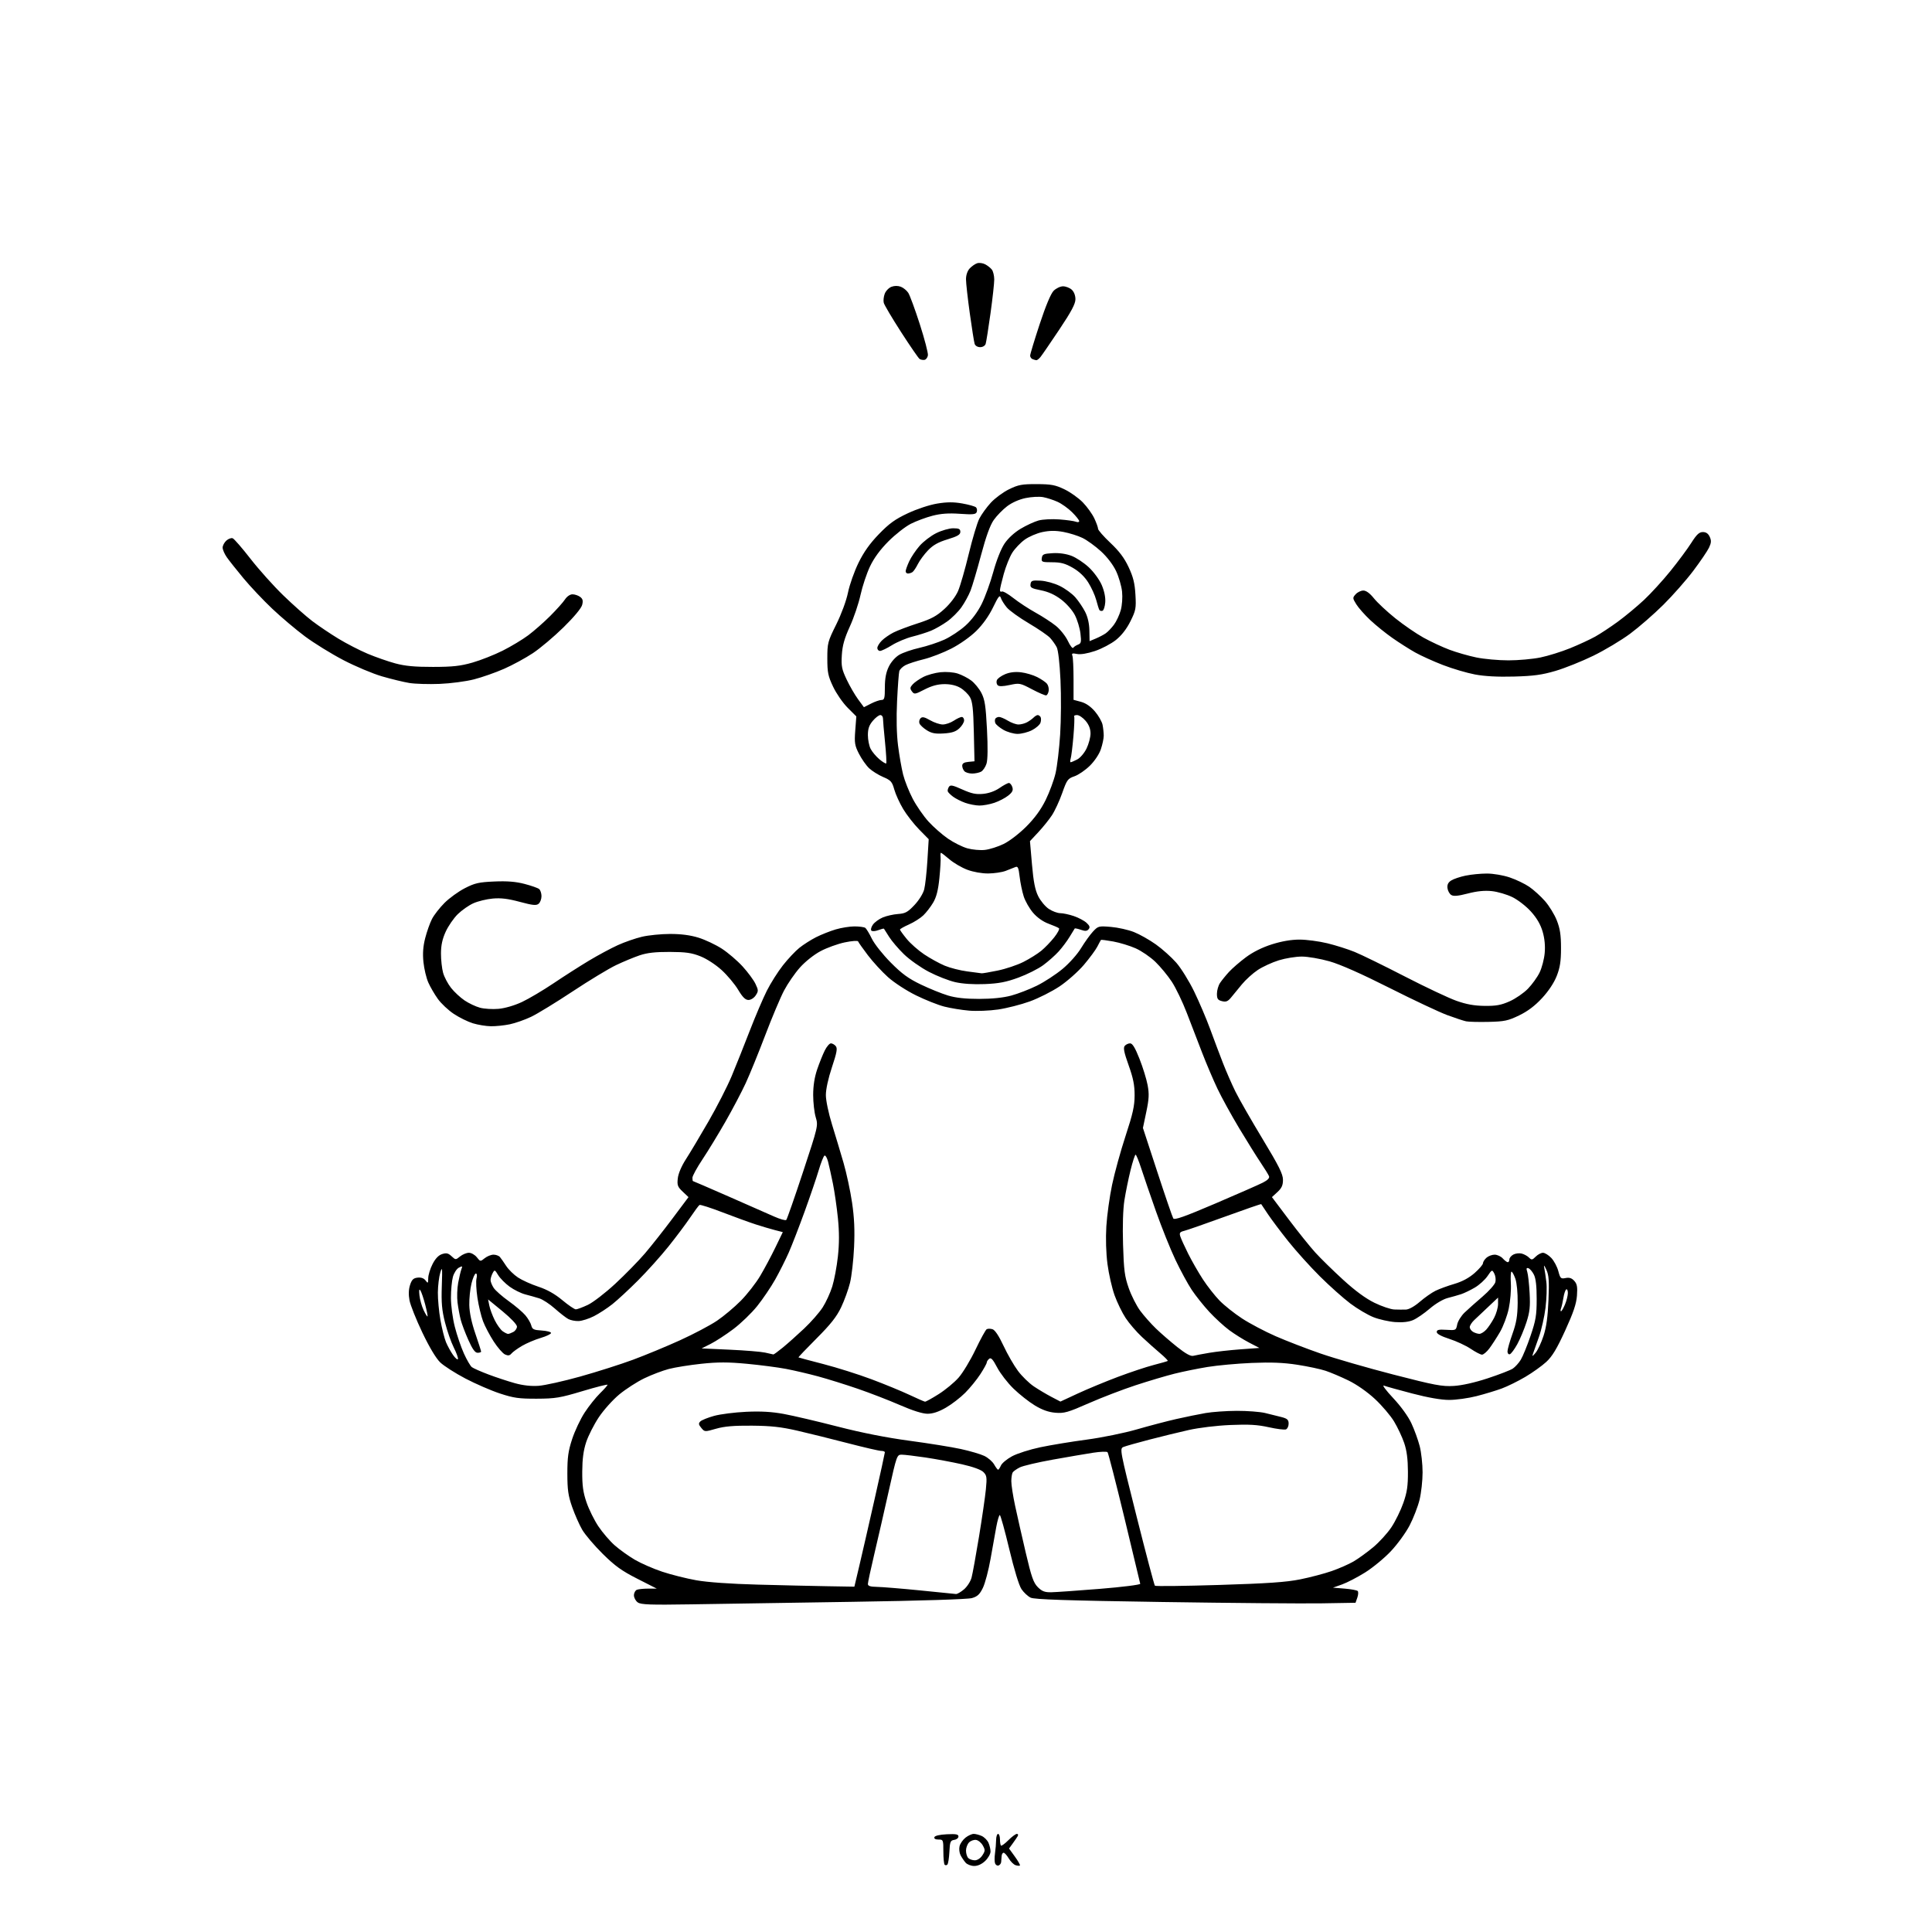 <svg version="1.1" xmlns="http://www.w3.org/2000/svg" xmlns:xlink="http://www.w3.org/1999/xlink" width="1024" height="1024" viewBox="0 0 1024 1024"><path stroke="none" fill="black" fill-rule="evenodd" d="M502.128,988.267C501.709,988.688 501.059,988.726 500.683,988.35C500.308,987.974 500.0,984.817 500.0,981.333C500.0,975.19 499.923,975.0 497.417,975.0C495.797,975.0 494.987,974.534 495.246,973.75C495.502,972.976 498.009,972.387 501.829,972.202C506.741,971.965 508.0,972.206 508.0,973.383C508.0,974.196 506.988,975.005 505.75,975.18C503.743,975.465 503.467,976.149 503.195,981.5C503.027,984.8 502.547,987.845 502.128,988.267zM516.35,989.0C514.678,989.0 512.623,988.212 511.783,987.25C510.944,986.288 509.738,984.497 509.104,983.271C508.47,982.044 508.238,979.9 508.588,978.505C508.938,977.11 510.36,975.075 511.747,973.984C513.135,972.893 515.088,972.0 516.088,972.0C517.088,972.0 519.002,972.5 520.343,973.11C521.683,973.721 523.279,975.317 523.89,976.657C524.5,977.998 525.0,980.114 525.0,981.36C525.0,982.606 523.738,984.835 522.195,986.313C520.408,988.025 518.287,989.0 516.35,989.0zM529.251,988.747C528.563,988.978 527.736,988.476 527.412,987.632C527.089,986.788 527.071,984.388 527.374,982.299C527.677,980.21 527.941,977.038 527.962,975.25C527.983,973.462 528.45,972.0 529.0,972.0C529.55,972.0 530.0,973.275 530.0,974.833C530.0,976.392 530.24,977.907 530.533,978.2C530.827,978.493 532.582,977.218 534.433,975.367C536.285,973.515 538.322,972.0 538.959,972.0C539.617,972.0 539.796,972.541 539.373,973.25C538.963,973.938 537.769,975.682 536.718,977.126L534.808,979.752L537.911,984.035C539.618,986.392 540.82,988.514 540.582,988.751C540.345,988.988 539.314,988.917 538.292,988.593C537.269,988.268 535.635,986.652 534.66,985.001C533.685,983.351 532.462,982.0 531.943,982.0C531.425,982.0 530.948,982.788 530.885,983.75C530.821,984.712 530.709,986.136 530.635,986.914C530.561,987.692 529.938,988.516 529.251,988.747zM516.677,986.0C518.029,986.0 519.65,984.938 520.667,983.385C522.203,981.041 522.228,980.496 520.907,978.135C520.096,976.686 518.492,975.364 517.341,975.197C516.191,975.03 514.518,975.625 513.625,976.518C512.731,977.412 512.0,979.371 512.0,980.871C512.0,982.372 512.54,984.14 513.2,984.8C513.86,985.46 515.425,986.0 516.677,986.0zM366.296,850.333C344.666,850.679 339.735,850.503 338.046,849.32C336.921,848.531 336.0,846.835 336.0,845.55C336.0,844.265 336.712,842.941 337.582,842.607C338.452,842.273 341.173,842.0 343.63,842.0L348.096,842.0L337.798,836.768C329.471,832.538 325.95,830.002 319.401,823.518C314.947,819.108 310.062,813.355 308.546,810.733C307.03,808.111 304.649,802.711 303.254,798.733C301.163,792.768 300.718,789.659 300.712,781.0C300.707,772.431 301.175,769.069 303.257,762.716C304.661,758.435 307.634,752.132 309.864,748.709C312.094,745.286 315.737,740.71 317.959,738.54C320.182,736.37 322.0,734.312 322.0,733.967C322.0,733.623 316.038,735.131 308.75,737.318C296.866,740.886 294.366,741.3 284.5,741.339C275.081,741.376 272.278,740.981 265.0,738.589C260.325,737.052 252.081,733.479 246.679,730.648C241.277,727.816 235.263,723.965 233.314,722.09C231.096,719.956 227.549,714.023 223.835,706.235C220.571,699.391 217.514,691.723 217.042,689.195C216.474,686.157 216.576,683.395 217.342,681.049C218.259,678.239 219.09,677.432 221.335,677.175C223.193,676.963 224.647,677.48 225.553,678.675C226.829,680.358 226.939,680.263 226.968,677.462C226.986,675.791 228.012,672.438 229.25,670.012C230.752,667.066 232.437,665.299 234.321,664.693C236.589,663.964 237.571,664.185 239.321,665.817C241.475,667.826 241.527,667.828 243.861,665.925C245.159,664.866 247.264,664.0 248.538,664.0C249.812,664.0 251.695,665.069 252.723,666.375C254.566,668.717 254.622,668.724 256.906,666.875C258.18,665.844 260.279,665.0 261.571,665.0C262.864,665.0 264.397,665.562 264.978,666.25C265.559,666.938 267.051,669.066 268.293,670.979C269.535,672.892 272.34,675.643 274.526,677.092C276.712,678.54 281.572,680.735 285.327,681.97C289.96,683.493 294.043,685.787 298.033,689.107C301.267,691.798 304.495,693.996 305.206,693.99C305.918,693.985 308.75,692.93 311.5,691.646C314.267,690.354 320.792,685.335 326.111,680.406C331.396,675.508 338.472,668.276 341.835,664.335C345.197,660.394 351.766,652.069 356.433,645.835L364.917,634.5L361.846,631.594C359.149,629.043 358.832,628.18 359.245,624.519C359.529,621.995 361.226,618.011 363.544,614.425C365.65,611.166 371.048,602.128 375.539,594.339C380.03,586.55 385.551,575.75 387.807,570.339C390.063,564.928 394.348,554.189 397.328,546.476C400.309,538.763 404.408,529.153 406.439,525.122C408.469,521.09 412.304,515.026 414.961,511.646C417.618,508.266 421.541,504.094 423.68,502.376C425.819,500.658 429.804,498.121 432.535,496.738C435.266,495.355 439.944,493.498 442.932,492.612C445.919,491.725 450.419,491.007 452.932,491.015C455.444,491.024 457.986,491.361 458.581,491.765C459.175,492.169 460.75,494.75 462.081,497.5C463.425,500.279 467.866,505.893 472.077,510.138C478.031,516.14 481.458,518.641 488.077,521.818C492.71,524.041 499.2,526.668 502.5,527.655C506.634,528.892 511.766,529.446 519.0,529.439C525.84,529.431 531.766,528.816 536.0,527.673C539.575,526.709 545.706,524.337 549.625,522.402C553.544,520.468 559.619,516.502 563.125,513.589C566.753,510.576 571.008,505.806 573.0,502.52C574.925,499.345 577.766,495.391 579.313,493.734C582.033,490.82 582.347,490.739 588.828,491.282C592.515,491.591 597.99,492.813 600.995,493.998C604,495.182 609.24,498.137 612.64,500.563C616.041,502.989 620.901,507.343 623.441,510.237C625.982,513.132 630.246,520.0 632.918,525.5C635.589,531.0 639.423,540.0 641.437,545.5C643.452,551.0 646.501,559.1 648.215,563.5C649.928,567.9 652.879,574.65 654.771,578.5C656.664,582.35 663.114,593.613 669.106,603.528C677.861,618.017 680,622.298 680.0,625.335C680.0,628.229 679.317,629.742 677.077,631.806L674.154,634.5L683.121,646.408C688.053,652.957 694.377,660.832 697.174,663.908C699.971,666.984 706.589,673.459 711.88,678.298C718.281,684.153 723.842,688.237 728.5,690.507C732.35,692.382 737.075,693.981 739.0,694.06C740.925,694.138 743.71,694.157 745.189,694.101C746.789,694.041 749.762,692.37 752.53,689.974C755.089,687.76 758.828,685.138 760.841,684.149C762.853,683.16 767.339,681.517 770.81,680.499C774.998,679.27 778.612,677.333 781.56,674.739C784.002,672.589 786,670.263 786.0,669.57C786,668.877 786.823,667.565 787.829,666.655C788.835,665.745 790.79,665.0 792.174,665.0C793.558,665.0 795.505,665.9 796.5,667.0C797.495,668.1 798.69,669.0 799.155,669.0C799.62,669.0 800.0,668.341 800.0,667.535C800.0,666.73 800.942,665.566 802.093,664.95C803.244,664.334 805.238,664.094 806.523,664.416C807.809,664.739 809.551,665.693 810.394,666.537C811.773,667.916 812.135,667.865 813.964,666.036C815.084,664.916 816.816,664.0 817.813,664.0C818.81,664 820.796,665.237 822.226,666.75C823.656,668.262 825.329,671.399 825.943,673.719C826.973,677.606 827.276,677.895 829.803,677.389C831.779,676.994 833.063,677.412 834.396,678.885C835.876,680.52 836.161,682.086 835.821,686.714C835.503,691.054 833.939,695.685 829.564,705.246C825.154,714.885 822.715,718.929 819.565,721.833C817.273,723.946 812.271,727.521 808.449,729.778C804.627,732.035 799.025,734.799 796.0,735.919C792.975,737.039 786.941,738.865 782.59,739.978C778.24,741.09 771.715,741.996 768.09,741.991C763.836,741.985 756.893,740.776 748.5,738.58C741.35,736.709 734.6,734.832 733.5,734.409C732.4,733.987 734.592,736.938 738.372,740.968C742.515,745.387 746.371,750.718 748.083,754.398C749.645,757.754 751.615,763.182 752.461,766.46C753.308,769.738 754.0,776.009 754.0,780.396C754.0,784.783 753.273,791.326 752.385,794.936C751.497,798.546 749.135,804.647 747.135,808.494C745.136,812.341 740.662,818.498 737.193,822.176C733.724,825.855 727.553,830.941 723.48,833.48C719.406,836.019 713.919,838.86 711.287,839.794L706.5,841.492L712.668,841.996C716.06,842.273 719.181,842.846 719.604,843.27C720.027,843.693 719.941,845.268 719.413,846.77L718.454,849.5L700.477,849.801C690.59,849.966 652.446,849.645 615.714,849.088C565.043,848.319 548.282,847.764 546.251,846.787C544.779,846.079 542.596,844.045 541.399,842.267C540.087,840.319 537.514,831.877 534.922,821.017C532.556,811.108 530.304,803.0 529.917,803.0C529.53,803.0 528.695,805.812 528.06,809.25C527.426,812.688 526.045,820.385 524.992,826.355C523.938,832.325 522.125,839.176 520.962,841.579C519.289,845.035 518.079,846.171 515.173,847.014C512.934,847.663 488.27,848.437 452.0,848.996C419.275,849.501 380.708,850.102 366.296,850.333zM506.673,844.858C507.319,844.936 509.223,843.842 510.904,842.427C512.586,841.012 514.406,838.199 514.948,836.177C515.49,834.155 517.263,824.4 518.888,814.5C520.513,804.6 522.156,793.29 522.539,789.368C523.159,783.016 523.015,782.015 521.224,780.224C519.968,778.968 515.7,777.42 509.856,776.101C504.71,774.939 496.0,773.319 490.5,772.5C485.0,771.682 479.342,771.009 477.927,771.006C475.4,771 475.277,771.346 471.058,790.25C468.695,800.837 465.24,815.926 463.381,823.78C461.521,831.633 460.0,838.721 460.0,839.53C460.0,840.607 461.27,841.02 464.75,841.074C467.363,841.115 477.6,841.951 487.5,842.932C497.4,843.914 506.028,844.781 506.673,844.858zM557.173,843.929C559.553,843.89 571.175,843.076 583.0,842.118C594.828,841.161 604.432,839.956 604.349,839.439C604.266,838.923 600.495,823.2 595.968,804.5C591.442,785.8 587.418,770.143 587.025,769.706C586.633,769.269 583.204,769.39 579.406,769.975C575.608,770.561 565.975,772.208 558.0,773.637C550.025,775.066 542.15,776.92 540.5,777.757C538.85,778.594 537.169,779.779 536.765,780.39C536.361,781 536.024,783.096 536.015,785.047C536.007,786.998 536.909,792.848 538.021,798.047C539.133,803.246 541.675,814.465 543.672,822.978C546.695,835.87 547.764,838.918 550.074,841.228C552.284,843.438 553.723,843.986 557.173,843.929zM438.67,840.735L452.84,840.969L455.496,829.735C456.957,823.556 460.592,807.7 463.573,794.5C466.555,781.3 468.995,770.163 468.997,769.75C468.999,769.337 468.112,769.0 467.028,769.0C465.943,769.0 457.955,767.153 449.278,764.896C440.6,762.638 428.55,759.654 422.5,758.264C413.987,756.308 408.561,755.714 398.5,755.635C388.914,755.56 383.924,755.987 379.5,757.261C373.548,758.974 373.486,758.971 371.704,756.826C370.233,755.056 370.143,754.431 371.204,753.379C371.917,752.672 375.2,751.35 378.5,750.441C381.8,749.532 389.45,748.561 395.5,748.282C403.366,747.92 409.064,748.249 415.5,749.436C420.45,750.348 433.275,753.356 444.0,756.119C456.738,759.401 469.915,762.002 482.0,763.622C492.175,764.985 504.442,766.959 509.26,768.008C514.078,769.057 519.66,770.694 521.664,771.645C523.668,772.596 526.026,774.637 526.904,776.181C527.782,777.724 528.731,778.99 529.013,778.994C529.295,778.997 529.97,777.987 530.513,776.75C531.056,775.513 533.717,773.304 536.427,771.843C539.137,770.382 545.887,768.234 551.427,767.07C556.967,765.907 568.025,764.086 576.0,763.024C583.995,761.96 595.884,759.536 602.5,757.621C609.1,755.711 618.55,753.229 623.5,752.107C628.45,750.984 635.425,749.56 639.0,748.942C642.575,748.324 650.0,747.801 655.5,747.778C661.0,747.756 667.75,748.267 670.5,748.914C673.25,749.56 677.188,750.537 679.25,751.083C682.315,751.895 683.0,752.533 683.0,754.57C683.0,755.941 682.354,757.311 681.564,757.614C680.774,757.917 676.668,757.395 672.439,756.454C666.471,755.127 661.924,754.863 652.125,755.279C644.828,755.588 635.491,756.715 630.0,757.95C624.775,759.125 615.325,761.433 609.0,763.08C602.675,764.727 596.571,766.46 595.435,766.932C593.417,767.769 593.576,768.607 602.435,803.815C607.421,823.63 611.783,840.123 612.13,840.467C612.476,840.811 627.776,840.628 646.13,840.06C671.89,839.263 681.693,838.587 689.116,837.095C694.405,836.032 701.933,834.049 705.844,832.689C709.756,831.329 714.989,829.024 717.474,827.568C719.959,826.112 724.62,822.733 727.833,820.06C731.045,817.386 735.39,812.612 737.488,809.451C739.587,806.29 742.422,800.508 743.789,796.602C745.785,790.902 746.267,787.624 746.233,780.0C746.202,773.303 745.615,768.816 744.244,764.794C743.174,761.656 740.768,756.543 738.899,753.431C737.03,750.32 732.469,744.956 728.765,741.513C724.73,737.762 719.118,733.833 714.765,731.71C710.769,729.761 705.272,727.428 702.549,726.527C699.826,725.625 693.076,724.192 687.549,723.341C680.236,722.216 673.689,721.955 663.5,722.381C655.8,722.704 645.225,723.669 640.0,724.527C634.775,725.385 626.9,726.987 622.5,728.087C618.1,729.187 608.875,731.929 602.0,734.18C595.125,736.431 583.903,740.735 577.063,743.745C566.019,748.604 564.04,749.168 559.4,748.783C555.763,748.482 552.45,747.309 548.5,744.925C545.379,743.041 540.275,739.017 537.158,735.983C534.04,732.949 530.154,727.915 528.521,724.797C526.251,720.462 525.252,719.376 524.276,720.186C523.574,720.768 523.0,721.661 523.0,722.17C523.0,722.68 521.486,725.437 519.636,728.298C517.785,731.159 514.158,735.62 511.575,738.211C508.992,740.803 504.357,744.365 501.276,746.128C497.455,748.315 494.375,749.328 491.587,749.318C488.956,749.308 483.759,747.673 477.0,744.727C471.225,742.211 461.169,738.32 454.653,736.081C448.137,733.842 438.687,730.892 433.653,729.526C428.619,728.16 420.944,726.367 416.598,725.54C412.252,724.714 402.915,723.497 395.848,722.835C385.871,721.9 380.484,721.898 371.75,722.824C365.562,723.48 357.8,724.722 354.5,725.584C351.2,726.445 345.35,728.669 341.5,730.526C337.65,732.383 331.688,736.225 328.251,739.065C324.805,741.913 319.924,747.353 317.371,751.194C314.824,755.025 311.822,760.936 310.699,764.329C309.245,768.722 308.641,773.237 308.602,780.0C308.559,787.418 309.054,790.983 310.86,796.266C312.133,799.988 314.963,805.712 317.15,808.987C319.337,812.262 323.235,816.798 325.813,819.068C328.391,821.338 333.178,824.765 336.451,826.684C339.724,828.603 346.249,831.456 350.951,833.024C355.653,834.592 363.775,836.637 369.0,837.567C374.987,838.633 387.005,839.488 401.5,839.879C414.15,840.221 430.876,840.606 438.67,840.735zM490.275,742.918C490.7,742.963 493.957,741.164 497.511,738.919C501.065,736.674 505.815,732.745 508.067,730.186C510.319,727.628 514.347,720.959 517.018,715.365C519.689,709.772 522.357,704.897 522.946,704.533C523.536,704.169 524.935,704.162 526.055,704.518C527.367,704.934 529.451,708.075 531.905,713.332C534.002,717.824 537.451,723.812 539.569,726.638C541.687,729.464 545.463,733.148 547.96,734.825C550.457,736.503 554.647,738.998 557.271,740.37L562.043,742.864L571.277,738.578C576.356,736.221 585.909,732.261 592.506,729.778C599.103,727.296 607.65,724.454 611.5,723.462C615.35,722.471 618.69,721.509 618.923,721.324C619.155,721.139 617.355,719.308 614.923,717.255C612.49,715.203 608.139,711.316 605.253,708.619C602.366,705.922 598.486,701.416 596.629,698.607C594.772,695.798 592.122,690.35 590.741,686.5C589.359,682.65 587.671,675.225 586.988,670.0C586.228,664.177 585.993,656.436 586.383,650.0C586.732,644.225 588.1,634.325 589.423,628.0C590.745,621.675 593.972,609.975 596.594,602.0C600.44,590.303 601.362,586.147 601.368,580.5C601.374,575.149 600.626,571.404 598.191,564.599C595.778,557.856 595.277,555.371 596.126,554.349C596.741,553.607 598.026,553.0 598.981,553.0C600.225,553.0 601.636,555.325 603.956,561.195C605.737,565.702 607.675,571.979 608.264,575.143C609.139,579.847 609.009,582.445 607.556,589.37L605.778,597.842L613.413,621.171C617.612,634.002 621.412,645.08 621.857,645.788C622.472,646.768 627.802,644.882 644.083,637.924C655.862,632.89 667.225,627.895 669.333,626.823C671.887,625.525 672.979,624.388 672.607,623.417C672.299,622.616 670.308,619.382 668.181,616.23C666.055,613.079 660.935,604.875 656.804,598.0C652.673,591.125 647.477,581.675 645.257,577.0C643.038,572.325 639.398,563.775 637.17,558.0C634.943,552.225 631.275,542.705 629.021,536.845C626.767,530.985 623.196,523.56 621.085,520.345C618.974,517.13 615.054,512.384 612.374,509.797C609.693,507.211 604.967,503.978 601.87,502.613C598.774,501.248 593.44,499.624 590.016,499.003C586.593,498.382 583.671,498.015 583.523,498.187C583.375,498.359 582.526,499.932 581.637,501.682C580.747,503.432 577.539,507.788 574.507,511.361C571.469,514.942 565.685,520.072 561.623,522.79C557.568,525.501 550.444,529.097 545.792,530.781C541.139,532.465 533.596,534.388 529.029,535.056C524.419,535.73 517.561,535.998 513.613,535.658C509.701,535.321 503.8,534.357 500.5,533.517C497.2,532.676 490.45,529.996 485.5,527.56C480.445,525.073 473.943,520.844 470.667,517.912C467.459,515.041 462.648,509.805 459.977,506.276C457.306,502.748 454.981,499.456 454.81,498.962C454.638,498.463 451.495,498.695 447.73,499.484C444.007,500.265 438.231,502.358 434.896,504.136C431.373,506.014 426.791,509.658 423.962,512.832C421.284,515.837 417.505,521.317 415.564,525.01C413.624,528.703 409.135,539.359 405.589,548.69C402.043,558.021 397.383,569.463 395.234,574.116C393.084,578.769 388.246,587.959 384.484,594.538C380.721,601.117 375.248,610.096 372.321,614.491C369.394,618.886 367,623.274 367.0,624.241C367.0,625.208 367.127,626.0 367.282,626.0C367.436,626.0 375.874,629.644 386.032,634.098C396.189,638.552 407.088,643.351 410.252,644.763C413.416,646.174 416.332,647.001 416.734,646.6C417.135,646.198 421.118,634.801 425.585,621.273C433.632,596.901 433.694,596.634 432.353,592.179C431.609,589.706 431.0,584.38 431.0,580.345C431.0,575.468 431.717,570.911 433.137,566.754C434.313,563.314 436.122,558.812 437.158,556.75C438.193,554.688 439.651,553.0 440.398,553.0C441.144,553.0 442.302,553.66 442.971,554.466C443.947,555.641 443.547,557.856 440.951,565.647C438.988,571.539 437.719,577.357 437.726,580.431C437.732,583.298 439.149,590.061 440.987,596.0C442.775,601.775 445.526,610.936 447.1,616.357C448.674,621.779 450.702,631.229 451.606,637.357C452.792,645.401 453.089,651.977 452.675,661.0C452.359,667.875 451.391,676.385 450.524,679.912C449.657,683.438 447.536,689.288 445.81,692.912C443.439,697.891 440.262,701.913 432.802,709.382C427.373,714.817 423.059,719.351 423.215,719.458C423.372,719.565 429.319,721.155 436.432,722.991C443.544,724.828 455.019,728.453 461.932,731.046C468.844,733.639 477.875,737.353 482.0,739.299C486.125,741.244 489.849,742.873 490.275,742.918zM285.5,734.509C288.8,734.27 298.71,732.059 307.523,729.597C316.336,727.135 328.936,723.124 335.523,720.685C342.11,718.245 353.35,713.587 360.5,710.333C367.65,707.079 376.425,702.443 380.0,700.032C383.575,697.62 389.267,692.843 392.65,689.417C396.032,685.991 400.65,680.072 402.913,676.263C405.176,672.454 408.799,665.673 410.965,661.194L414.903,653.051L410.702,651.971C408.391,651.377 403.8,650.016 400.5,648.947C397.2,647.878 389.33,645.018 383.011,642.591C376.691,640.164 371.177,638.391 370.756,638.651C370.335,638.911 368.113,641.909 365.818,645.312C363.523,648.715 358.344,655.624 354.308,660.665C350.272,665.705 343.04,673.767 338.235,678.578C333.431,683.39 327.277,689.089 324.559,691.243C321.842,693.397 317.441,696.263 314.78,697.611C312.119,698.96 308.48,700.118 306.692,700.185C304.905,700.252 302.436,699.769 301.206,699.11C299.975,698.452 296.764,695.955 294.07,693.562C291.376,691.17 287.671,688.739 285.836,688.162C284.001,687.585 280.657,686.639 278.404,686.059C276.151,685.48 272.424,683.641 270.121,681.973C267.818,680.304 265.091,677.554 264.061,675.86C262.258,672.895 262.147,672.856 261.094,674.824C260.492,675.949 260.0,677.589 260.0,678.469C260.0,679.35 260.744,681.206 261.654,682.594C262.563,683.983 266.147,687.144 269.616,689.62C273.086,692.096 277.067,695.479 278.463,697.138C279.859,698.797 281.269,701.222 281.596,702.528C282.108,704.566 282.888,704.944 287.109,705.201C289.814,705.365 292.043,705.95 292.063,706.5C292.083,707.05 289.613,708.238 286.576,709.14C283.538,710.041 279.092,711.928 276.696,713.332C274.301,714.736 271.78,716.56 271.094,717.386C270.157,718.516 269.308,718.642 267.666,717.894C266.467,717.347 263.766,714.246 261.666,711.002C259.566,707.759 257.028,702.944 256.027,700.302C255.025,697.661 253.687,692.068 253.053,687.873C252.419,683.678 252.197,679.065 252.559,677.623C252.943,676.091 252.797,675.0 252.208,675.0C251.653,675.0 250.615,677.362 249.9,680.25C249.186,683.138 248.662,688.286 248.736,691.692C248.823,695.695 249.954,701.041 251.935,706.811C253.621,711.72 255.0,716.021 255.0,716.369C255.0,716.716 254.16,717.0 253.134,717.0C251.793,717.0 250.411,715.083 248.225,710.195C246.551,706.452 244.727,701.614 244.171,699.445C243.615,697.275 242.865,693.198 242.504,690.384C242.144,687.57 242.3,682.845 242.852,679.884C243.403,676.923 244.18,673.66 244.579,672.634C245.216,670.992 245.049,670.903 243.195,671.895C242.036,672.516 240.62,674.706 240.049,676.762C239.478,678.818 239.009,683.8 239.006,687.833C239.002,691.981 239.896,698.675 241.062,703.241C242.195,707.682 244.37,714.057 245.893,717.408C247.416,720.758 249.301,723.998 250.081,724.607C250.862,725.215 254.842,726.972 258.926,728.511C263.01,730.05 269.31,732.127 272.926,733.126C277.245,734.32 281.558,734.794 285.5,734.509zM770.5,734.579C774.871,734.318 781.622,732.804 788.474,730.549C794.509,728.562 800.493,726.251 801.772,725.414C803.05,724.577 804.972,722.453 806.044,720.696C807.116,718.938 809.449,713.225 811.229,708.0C814.023,699.794 814.465,697.138 814.471,688.5C814.476,681.608 814.015,677.59 812.989,675.574C812.17,673.964 810.869,672.442 810.098,672.19C809.027,671.84 808.881,672.295 809.476,674.116C809.904,675.427 810.468,680.47 810.729,685.322C811.117,692.524 810.809,695.371 809.053,700.822C807.87,704.495 805.687,709.719 804.201,712.432C802.715,715.144 800.938,717.544 800.25,717.765C799.546,717.991 799.0,717.332 799.0,716.258C799.0,715.209 800.192,711.009 801.649,706.925C803.713,701.137 804.32,697.516 804.399,690.5C804.457,685.302 803.939,679.916 803.172,677.75C802.442,675.688 801.521,674.0 801.125,674.0C800.729,674.0 800.577,676.812 800.786,680.25C800.995,683.688 800.498,689.668 799.681,693.541C798.864,697.413 796.757,703.038 794.999,706.041C793.241,709.043 790.699,712.962 789.35,714.75C788.002,716.538 786.269,718.0 785.499,718.0C784.73,718.0 782.036,716.607 779.513,714.904C776.989,713.201 771.904,710.837 768.212,709.651C763.878,708.259 761.5,706.964 761.5,705.997C761.5,704.82 762.591,704.571 766.609,704.831C771.64,705.158 771.727,705.115 772.352,701.988C772.702,700.241 774.475,697.392 776.292,695.656C778.11,693.92 782.385,690.113 785.793,687.196C789.201,684.279 792.255,680.833 792.58,679.539C792.904,678.245 792.642,676.199 791.996,674.992C790.84,672.832 790.785,672.853 788.399,676.364C787.066,678.325 784.037,681.066 781.669,682.454C779.3,683.842 776.043,685.411 774.431,685.94C772.819,686.469 769.611,687.385 767.303,687.975C764.864,688.599 760.886,690.954 757.803,693.599C754.886,696.102 750.925,698.826 749.0,699.654C746.681,700.65 743.475,701.014 739.5,700.732C736.2,700.498 731.025,699.339 728.0,698.156C724.975,696.972 719.443,693.703 715.707,690.89C711.971,688.078 704.716,681.606 699.585,676.508C694.454,671.41 686.896,663.023 682.788,657.87C678.68,652.716 673.824,646.25 671.997,643.5C670.171,640.75 668.584,638.372 668.471,638.216C668.358,638.06 659.769,641.024 649.383,644.802C638.997,648.58 629.237,651.985 627.693,652.369C625.356,652.95 625.002,653.438 625.574,655.283C625.953,656.502 627.838,660.65 629.765,664.5C631.691,668.35 635.198,674.461 637.557,678.079C639.916,681.698 643.884,686.755 646.375,689.318C648.866,691.881 654.251,696.163 658.343,698.834C662.434,701.505 670.443,705.729 676.141,708.222C681.838,710.714 692.575,714.855 700,717.423C707.426,719.991 724.751,724.995 738.5,728.545C760.439,734.207 764.357,734.946 770.5,734.579zM242.726,720.323C242.914,719.759 241.908,716.989 240.49,714.167C239.073,711.345 236.985,705.366 235.85,700.881C234.209,694.39 233.866,690.463 234.167,681.643C234.503,671.852 234.407,671.024 233.35,674.531C232.692,676.714 232.12,681.425 232.078,685.0C232.037,688.575 232.645,695.151 233.43,699.612C234.216,704.074 235.553,709.388 236.402,711.42C237.252,713.453 238.945,716.518 240.165,718.232C241.386,719.946 242.538,720.887 242.726,720.323zM632.478,718.61C633.59,718.339 637.425,717.619 641.0,717.01C644.575,716.401 652.0,715.574 657.5,715.171L667.5,714.439L662.041,711.597C659.039,710.034 654.313,707.078 651.54,705.029C648.766,702.98 644.004,698.612 640.958,695.322C637.912,692.031 633.713,686.769 631.628,683.627C629.543,680.485 625.657,673.321 622.992,667.707C620.328,662.093 615.685,650.525 612.676,642.0C609.666,633.475 606.149,623.237 604.861,619.25C603.573,615.263 602.233,612.0 601.882,612.0C601.532,612.0 600.328,615.712 599.207,620.25C598.085,624.788 596.625,631.945 595.962,636.155C595.209,640.939 594.937,649.754 595.238,659.655C595.652,673.255 596.079,676.522 598.249,682.714C599.639,686.682 602.37,692.082 604.316,694.714C606.263,697.346 610.025,701.594 612.678,704.154C615.33,706.714 620.415,711.125 623.978,713.955C628.438,717.499 631.085,718.949 632.478,718.61zM813.905,717.0C815.056,715.625 816.948,711.575 818.11,708.0C819.611,703.381 820.369,697.882 820.726,689.0C821.138,678.795 820.932,675.857 819.604,673.0C818.44,670.493 818.123,670.21 818.486,672.0C818.765,673.375 819.268,676.75 819.604,679.5C819.94,682.25 819.74,688.379 819.16,693.119C818.579,697.86 817.004,704.835 815.659,708.619C814.314,712.404 812.899,716.4 812.514,717.5C811.943,719.13 812.201,719.038 813.905,717.0zM409.897,717.885C410.115,717.948 412.359,716.312 414.883,714.25C417.407,712.188 422.485,707.662 426.169,704.192C429.852,700.723 434.293,695.66 436.038,692.94C437.783,690.221 440.073,685.226 441.127,681.84C442.181,678.454 443.521,671.294 444.104,665.927C444.851,659.06 444.853,653.061 444.109,645.668C443.527,639.892 442.338,631.641 441.465,627.333C440.592,623.025 439.435,617.799 438.892,615.72C438.35,613.641 437.491,612.196 436.984,612.51C436.476,612.824 435.098,616.325 433.921,620.29C432.744,624.256 429.391,634.093 426.47,642.151C423.549,650.21 419.779,659.946 418.093,663.787C416.407,667.629 413.164,674.086 410.886,678.136C408.608,682.186 404.299,688.547 401.311,692.272C398.323,695.997 392.643,701.473 388.689,704.441C384.735,707.409 379.335,710.93 376.69,712.265L371.879,714.692L386.69,715.361C394.835,715.728 403.3,716.421 405.5,716.9C407.7,717.378 409.679,717.822 409.897,717.885zM269.288,707.0C269.752,707.0 271.002,706.534 272.066,705.965C273.13,705.395 274.0,704.11 274.0,703.108C274.0,702.051 270.786,698.648 266.347,695.005L258.695,688.724L259.353,692.013C259.714,693.822 261.011,697.305 262.234,699.755C263.457,702.204 265.355,704.836 266.452,705.604C267.548,706.372 268.824,707.0 269.288,707.0zM784.076,706.97C784.942,706.986 786.582,705.987 787.72,704.75C788.858,703.513 790.737,700.707 791.895,698.515C793.053,696.323 794.0,693.004 794.0,691.139L794.0,687.748L788.837,692.624C785.997,695.306 782.622,698.492 781.337,699.705C780.052,700.917 779.0,702.582 779.0,703.405C779.0,704.228 779.788,705.359 780.75,705.92C781.712,706.481 783.209,706.953 784.076,706.97zM226.59,697.743C226.771,697.563 226.22,694.734 225.366,691.457C224.511,688.181 223.377,684.825 222.844,684.0C222.163,682.946 222.009,683.722 222.323,686.608C222.57,688.868 223.557,692.371 224.517,694.394C225.477,696.417 226.41,697.924 226.59,697.743zM827.38,695.0C827.706,695.0 828.654,693.37 829.487,691.378C830.319,689.386 831.0,686.659 831.0,685.319C831.0,683.979 830.609,683.124 830.131,683.419C829.654,683.714 828.98,685.726 828.634,687.89C828.287,690.055 827.73,692.539 827.395,693.413C827.06,694.286 827.053,695.0 827.38,695.0zM260.201,543.93C257.615,543.892 253.314,543.189 250.641,542.368C247.969,541.548 243.415,539.304 240.521,537.383C237.627,535.461 233.83,531.899 232.083,529.466C230.336,527.033 228.05,523.107 227.004,520.741C225.957,518.375 224.801,513.516 224.435,509.943C223.966,505.359 224.239,501.617 225.364,497.225C226.241,493.803 227.849,489.256 228.938,487.121C230.027,484.986 233.021,481.137 235.59,478.568C238.159,475.999 243.015,472.486 246.38,470.761C251.672,468.049 253.785,467.57 262.0,467.213C268.822,466.917 273.332,467.277 278.0,468.49C281.575,469.419 285.062,470.644 285.75,471.212C286.438,471.78 287.0,473.485 287.0,475.0C287.0,476.515 286.317,478.322 285.482,479.015C284.247,480.04 282.388,479.851 275.491,477.998C269.276,476.327 265.453,475.862 261.146,476.253C257.916,476.546 253.299,477.671 250.887,478.754C248.474,479.836 244.75,482.442 242.611,484.544C240.472,486.647 237.602,490.812 236.234,493.8C234.459,497.678 233.741,500.987 233.727,505.366C233.716,508.74 234.224,513.352 234.856,515.615C235.488,517.879 237.389,521.479 239.08,523.615C240.772,525.752 243.991,528.739 246.233,530.253C248.476,531.768 252.153,533.505 254.405,534.114C256.657,534.724 261.087,534.99 264.248,534.706C267.657,534.4 272.692,532.929 276.619,531.091C280.261,529.387 287.799,524.925 293.371,521.176C298.942,517.426 307.424,512.006 312.221,509.13C317.017,506.254 323.883,502.567 327.478,500.937C331.073,499.307 336.824,497.311 340.258,496.501C343.691,495.692 350.39,495.023 355.145,495.015C360.979,495.005 365.879,495.645 370.217,496.985C373.752,498.077 379.312,500.698 382.572,502.81C385.832,504.921 390.792,509.161 393.593,512.233C396.393,515.304 399.465,519.46 400.418,521.469C402.014,524.832 402.025,525.313 400.552,527.56C399.644,528.946 397.985,530.0 396.711,530.0C395.062,530.0 393.612,528.57 391.242,524.608C389.469,521.643 385.537,516.95 382.505,514.179C379.322,511.269 374.566,508.178 371.247,506.862C366.586,505.013 363.515,504.575 355.0,504.541C347.351,504.511 343.012,505.001 339.021,506.345C336.007,507.36 330.382,509.696 326.521,511.537C322.659,513.377 312.3,519.65 303.5,525.476C294.7,531.302 284.8,537.356 281.5,538.929C278.2,540.503 273.115,542.287 270.201,542.895C267.286,543.503 262.786,543.969 260.201,543.93zM789.0,541.618C783.775,541.737 778.403,541.604 777.063,541.323C775.723,541.042 771.223,539.557 767.063,538.023C762.903,536.489 749.15,530.015 736.5,523.637C721.567,516.107 710.392,511.156 704.638,509.52C699.764,508.134 693.174,507.0 689.993,507.0C686.813,507.0 681.332,507.889 677.813,508.976C674.294,510.063 669.268,512.375 666.643,514.113C664.018,515.852 660.212,519.302 658.185,521.779C656.158,524.257 653.565,527.413 652.421,528.793C650.777,530.778 649.784,531.163 647.671,530.632C645.46,530.077 645.0,529.401 645.0,526.703C645.0,524.911 645.743,522.332 646.651,520.973C647.559,519.613 649.697,516.979 651.401,515.12C653.106,513.261 657.128,509.78 660.339,507.385C664.098,504.582 669.015,502.135 674.141,500.515C679.366,498.865 684.406,498.002 688.802,498.007C692.486,498.011 699.1,498.886 703.5,499.953C707.9,501.019 714.425,503.085 718.0,504.544C721.575,506.003 733.5,511.835 744.5,517.503C755.5,523.171 767.824,528.989 771.886,530.432C777.226,532.328 781.381,533.079 786.886,533.141C792.982,533.21 795.628,532.725 800.158,530.709C803.271,529.324 807.63,526.322 809.847,524.038C812.063,521.754 814.848,517.88 816.035,515.429C817.221,512.977 818.429,508.358 818.719,505.164C819.066,501.336 818.694,497.46 817.628,493.792C816.528,490.008 814.554,486.608 811.458,483.164C808.91,480.33 804.556,476.951 801.569,475.49C798.635,474.054 793.727,472.621 790.664,472.305C786.846,471.911 782.86,472.31 777.989,473.573C772.78,474.924 770.431,475.133 769.191,474.357C768.261,473.775 767.36,472.134 767.19,470.712C766.97,468.885 767.558,467.695 769.19,466.662C770.46,465.857 773.885,464.704 776.799,464.099C779.714,463.495 784.79,463.0 788.081,463.0C791.482,463.0 796.71,463.892 800.199,465.067C803.573,466.204 808.235,468.442 810.559,470.04C812.882,471.639 816.617,475.03 818.858,477.576C821.1,480.123 823.93,484.747 825.149,487.853C826.854,492.199 827.365,495.574 827.365,502.5C827.365,509.486 826.858,512.794 825.098,517.285C823.678,520.907 820.766,525.299 817.307,529.035C813.521,533.125 809.695,536.007 805.142,538.201C799.277,541.026 797.389,541.426 789.0,541.618zM522.0,521.583C516.002,521.83 510.21,521.453 506.289,520.558C502.872,519.779 496.572,517.308 492.289,515.068C488.005,512.827 482.082,508.648 479.126,505.78C476.17,502.912 472.622,498.751 471.241,496.533C469.86,494.315 468.629,492.375 468.504,492.222C468.379,492.069 467.017,492.423 465.476,493.009C463.935,493.595 462.302,493.702 461.846,493.246C461.391,492.791 461.748,491.377 462.64,490.104C463.532,488.83 465.89,487.105 467.881,486.268C469.871,485.432 473.522,484.608 475.993,484.438C479.822,484.174 481.103,483.475 484.667,479.702C487.067,477.162 489.273,473.621 489.845,471.388C490.394,469.25 491.155,462.392 491.537,456.149L492.232,444.798L487.174,439.649C484.393,436.817 480.58,431.933 478.701,428.796C476.823,425.659 474.7,421 473.984,418.442C472.825,414.305 472.176,413.577 468.091,411.832C465.566,410.754 462.221,408.663 460.657,407.186C459.093,405.709 456.673,402.264 455.279,399.531C453.023,395.108 452.806,393.746 453.306,387.136L453.868,379.71L449.266,375.108C446.735,372.577 443.277,367.579 441.582,364.003C438.891,358.325 438.5,356.421 438.5,349.0C438.5,340.878 438.71,340.077 443.215,331.0C445.981,325.428 448.567,318.399 449.468,314.0C450.314,309.875 452.814,302.813 455.023,298.307C457.852,292.538 461.062,288.027 465.873,283.061C471.304,277.455 474.44,275.195 481.163,272.045C486.022,269.768 492.63,267.585 496.694,266.913C501.96,266.044 505.377,266.029 510.066,266.855C513.53,267.465 516.792,268.392 517.315,268.915C517.838,269.438 518.003,270.55 517.682,271.388C517.198,272.648 515.673,272.81 508.799,272.328C502.82,271.91 498.757,272.195 494.265,273.349C490.836,274.23 485.664,276.15 482.771,277.616C479.879,279.082 474.545,283.255 470.917,286.89C466.51,291.308 463.262,295.729 461.124,300.221C459.365,303.917 457.105,310.697 456.102,315.287C455.099,319.877 452.549,327.427 450.436,332.066C447.536,338.433 446.494,342.145 446.186,347.215C445.83,353.082 446.155,354.722 448.763,360.215C450.404,363.672 453.131,368.376 454.821,370.669L457.895,374.838L461.659,372.919C463.729,371.864 466.228,371.0 467.211,371.0C468.751,371.0 469.0,370.07 469.0,364.316C469.0,359.613 469.61,356.371 471.058,353.38C472.27,350.877 474.556,348.28 476.618,347.063C478.544,345.926 483.356,344.268 487.31,343.377C491.265,342.486 497.2,340.532 500.5,339.035C503.8,337.538 508.844,334.193 511.709,331.601C515.024,328.602 518.136,324.452 520.272,320.184C522.117,316.496 524.904,308.818 526.466,303.123C528.16,296.946 530.556,290.9 532.403,288.14C534.302,285.303 537.628,282.242 541.0,280.229C544.025,278.422 548.3,276.455 550.5,275.856C552.7,275.258 557.65,275.009 561.5,275.303C565.35,275.597 569.288,276.147 570.25,276.526C571.212,276.904 572.0,276.767 572.0,276.221C572.0,275.675 570.312,273.55 568.25,271.5C566.188,269.45 562.7,266.959 560.5,265.965C558.3,264.971 554.858,263.856 552.852,263.487C550.846,263.118 546.674,263.341 543.581,263.983C540.141,264.697 536.327,266.395 533.755,268.357C531.443,270.12 528.269,273.387 526.702,275.616C524.776,278.356 522.603,284.359 519.995,294.144C517.873,302.105 515.354,310.617 514.399,313.06C513.444,315.502 511.285,319.45 509.602,321.833C507.919,324.216 504.507,327.617 502.021,329.391C499.534,331.165 495.7,333.363 493.5,334.276C491.3,335.188 486.844,336.599 483.599,337.412C480.353,338.224 475.486,340.264 472.782,341.945C470.079,343.625 467.222,345.0 466.434,345.0C465.645,345.0 465.0,344.305 465.0,343.455C465.0,342.605 466.065,340.845 467.366,339.543C468.667,338.242 471.479,336.295 473.616,335.215C475.752,334.136 481.52,331.959 486.433,330.377C493.61,328.065 496.385,326.571 500.551,322.77C503.648,319.945 506.575,316.091 507.819,313.199C508.964,310.536 511.498,301.736 513.449,293.643C515.4,285.55 517.929,277.1 519.069,274.865C520.209,272.63 522.958,268.831 525.178,266.423C527.398,264.014 531.754,260.809 534.857,259.301C539.758,256.918 541.683,256.562 549.5,256.592C557.195,256.622 559.322,257.022 564.168,259.347C567.285,260.843 571.674,263.962 573.922,266.278C576.171,268.595 578.908,272.4 580.005,274.734C581.102,277.068 582.0,279.562 582.0,280.275C582.0,280.987 584.936,284.339 588.523,287.723C593.224,292.156 595.928,295.758 598.199,300.611C600.638,305.823 601.454,309.122 601.805,315.189C602.223,322.42 602.017,323.518 599.165,329.266C597.146,333.336 594.475,336.781 591.473,339.19C588.943,341.219 583.94,343.855 580.355,345.048C576.26,346.411 572.713,346.993 570.813,346.613C568.333,346.117 567.898,346.292 568.395,347.586C568.728,348.454 569.0,354.059 569.0,360.043L569.0,370.923L572.942,371.984C575.511,372.676 578.081,374.445 580.325,377.067C582.219,379.279 584.045,382.475 584.384,384.169C584.723,385.864 585.0,388.464 585.0,389.947C585.0,391.43 584.309,394.67 583.465,397.148C582.572,399.769 580.124,403.425 577.607,405.895C575.229,408.229 571.571,410.727 569.478,411.447C565.942,412.662 565.483,413.292 562.996,420.336C561.525,424.506 559.058,429.825 557.515,432.157C555.972,434.489 552.727,438.515 550.305,441.105L545.902,445.813L546.97,458.156C547.763,467.324 548.612,471.657 550.269,474.999C551.496,477.473 554.029,480.51 555.898,481.749C557.767,482.987 560.499,484.0 561.97,484.0C563.44,484.0 566.687,484.696 569.184,485.547C571.681,486.398 574.709,488.012 575.913,489.133C577.581,490.688 577.837,491.491 576.989,492.513C576.138,493.539 575.176,493.609 572.887,492.811C571.243,492.238 569.774,491.933 569.623,492.134C569.471,492.335 568.264,494.3 566.941,496.5C565.617,498.7 563.012,502.188 561.15,504.251C559.289,506.314 555.587,509.601 552.924,511.555C550.262,513.51 544.352,516.478 539.791,518.15C533.313,520.526 529.423,521.276 522.0,521.583zM520.292,515.874C520.728,515.943 524.553,515.29 528.792,514.421C533.031,513.553 539.17,511.493 542.432,509.844C545.695,508.195 549.954,505.535 551.897,503.933C553.84,502.332 556.92,499.138 558.741,496.837C560.562,494.535 561.703,492.355 561.276,491.991C560.849,491.628 558.367,490.546 555.761,489.587C552.801,488.498 549.716,486.317 547.544,483.781C545.632,481.547 543.402,477.644 542.589,475.109C541.776,472.574 540.805,467.886 540.432,464.69C539.866,459.839 539.486,458.995 538.127,459.575C537.232,459.957 534.925,460.865 533.0,461.591C531.075,462.318 526.929,462.932 523.788,462.956C520.414,462.982 515.877,462.178 512.708,460.992C509.756,459.888 505.505,457.413 503.262,455.492C501.018,453.571 498.978,452.0 498.729,452.0C498.479,452.0 498.39,453.048 498.531,454.328C498.671,455.609 498.383,460.634 497.89,465.495C497.246,471.856 496.319,475.479 494.586,478.417C493.262,480.663 490.901,483.713 489.339,485.196C487.778,486.679 484.363,488.838 481.75,489.993C479.137,491.148 477.0,492.364 477.0,492.694C477.0,493.024 478.612,495.261 480.582,497.666C482.552,500.07 486.715,503.745 489.832,505.832C492.949,507.919 497.83,510.609 500.677,511.81C503.525,513.011 508.925,514.388 512.677,514.87C516.43,515.352 519.856,515.804 520.292,515.874zM522.0,450.473C524.475,450.201 528.958,448.779 531.962,447.312C535.041,445.809 540.283,441.779 543.979,438.073C548.453,433.588 551.708,429.117 554.227,424.0C556.258,419.875 558.616,413.489 559.468,409.809C560.319,406.129 561.415,396.904 561.903,389.309C562.39,381.714 562.471,368.75 562.081,360.5C561.652,351.398 560.858,344.517 560.062,343.0C559.34,341.625 557.794,339.442 556.625,338.149C555.456,336.855 550.373,333.363 545.329,330.387C540.285,327.411 535.028,323.634 533.648,321.993C532.268,320.353 530.836,318.057 530.466,316.892C529.908,315.134 529.205,315.99 526.332,321.929C524.142,326.457 520.877,331.047 517.442,334.428C514.309,337.511 508.734,341.452 504.257,343.748C499.991,345.937 493.4,348.484 489.611,349.409C485.823,350.335 481.467,351.741 479.932,352.535C478.397,353.329 476.917,354.771 476.642,355.739C476.367,356.708 475.838,363.844 475.467,371.598C475.035,380.599 475.219,389.096 475.974,395.098C476.624,400.269 477.835,407.2 478.664,410.5C479.492,413.8 481.793,419.596 483.777,423.379C485.761,427.163 489.534,432.611 492.162,435.487C494.79,438.363 499.417,442.421 502.444,444.506C505.47,446.59 510.096,448.897 512.723,449.632C515.35,450.366 519.525,450.745 522.0,450.473zM519.072,426.956C517.107,426.932 513.726,426.28 511.558,425.508C509.39,424.735 506.493,423.265 505.121,422.241C503.749,421.216 502.493,419.956 502.329,419.439C502.166,418.923 502.438,417.859 502.933,417.076C503.685,415.886 504.854,416.11 510.047,418.441C514.956,420.644 517.28,421.131 521.113,420.763C524.136,420.473 527.404,419.299 529.786,417.649C531.888,416.192 534.115,415.0 534.736,415.0C535.357,415.0 536.178,415.986 536.561,417.192C537.097,418.881 536.597,419.91 534.378,421.681C532.795,422.945 529.507,424.659 527.072,425.489C524.636,426.32 521.036,426.98 519.072,426.956zM515.266,410.0C513.69,410.0 511.86,409.46 511.2,408.8C510.54,408.14 510.0,406.819 510.0,405.863C510.0,404.635 510.951,404.035 513.25,403.813L516.5,403.5L516.147,388.0C515.869,375.797 515.436,371.869 514.111,369.535C513.186,367.905 510.888,365.671 509.005,364.571C506.778,363.27 503.82,362.582 500.541,362.603C497.033,362.625 493.847,363.484 490.067,365.427C484.919,368.073 484.565,368.125 483.325,366.43C482.222,364.921 482.29,364.337 483.758,362.713C484.716,361.654 487.245,359.897 489.378,358.808C491.51,357.72 495.608,356.586 498.484,356.29C501.484,355.98 505.371,356.282 507.606,356.999C509.748,357.686 512.967,359.343 514.759,360.682C516.552,362.02 518.991,365.002 520.179,367.308C521.967,370.777 522.474,374.088 523.115,386.5C523.614,396.16 523.525,402.66 522.865,404.758C522.301,406.549 521.005,408.462 519.986,409.008C518.966,409.553 516.842,410.0 515.266,410.0zM469.708,404.625C469.96,404.374 469.678,399.327 469.083,393.41C468.487,387.494 468.0,381.831 468.0,380.826C468.0,379.822 467.365,379.0 466.589,379.0C465.813,379.0 464.013,380.385 462.589,382.077C460.648,384.383 460.0,386.273 460.0,389.626C460.0,392.086 460.659,395.373 461.464,396.931C462.269,398.488 464.351,400.959 466.09,402.422C467.828,403.885 469.457,404.876 469.708,404.625zM567.482,404.0C567.822,404.0 569.381,403.337 570.947,402.527C572.54,401.704 574.722,399.14 575.898,396.712C577.054,394.323 578.0,390.745 578.0,388.761C578.0,386.339 577.149,384.142 575.411,382.077C573.987,380.385 571.936,379.0 570.852,379.0C569.769,379.0 569.082,379.337 569.327,379.75C569.572,380.163 569.393,384.921 568.93,390.325C568.466,395.729 567.812,401.016 567.476,402.075C567.14,403.134 567.143,404.0 567.482,404.0zM500.236,388.742C495.732,389.031 493.795,388.668 491.216,387.049C489.41,385.916 487.663,384.286 487.334,383.427C487.004,382.568 487.265,381.335 487.913,380.687C488.818,379.782 489.998,380.03 492.994,381.754C495.14,382.989 498.157,383.997 499.698,383.993C501.239,383.99 503.85,383.093 505.5,382.0C507.15,380.907 509.062,380.01 509.75,380.007C510.438,380.003 511.0,380.822 511.0,381.826C511.0,382.83 509.869,384.714 508.486,386.013C506.593,387.792 504.558,388.465 500.236,388.742zM539.29,388.977C537.205,388.964 533.831,387.986 531.79,386.804C529.75,385.621 527.836,384.016 527.537,383.236C527.238,382.457 527.247,381.41 527.556,380.91C527.865,380.409 528.756,380.0 529.535,380.0C530.314,380.0 532.425,380.898 534.226,381.996C536.027,383.094 538.542,383.994 539.816,383.996C541.089,383.998 543.105,383.479 544.295,382.842C545.485,382.205 547.063,381.08 547.801,380.342C548.539,379.604 549.534,379.0 550.012,379.0C550.491,379.0 551.163,379.454 551.506,380.009C551.848,380.564 551.842,381.921 551.492,383.026C551.141,384.13 549.105,385.926 546.967,387.017C544.829,388.108 541.374,388.99 539.29,388.977zM554.5,368.56C553.95,368.68 550.575,367.232 547.0,365.344C540.705,362.019 540.331,361.947 535.154,363.059C531.464,363.851 529.486,363.886 528.771,363.171C528.201,362.601 528.013,361.409 528.353,360.522C528.693,359.635 530.659,358.205 532.721,357.343C535.216,356.301 538.04,355.963 541.166,356.333C543.75,356.639 547.612,357.782 549.749,358.872C551.885,359.962 554.201,361.537 554.894,362.372C555.587,363.207 556.006,364.892 555.827,366.117C555.647,367.341 555.05,368.441 554.5,368.56zM233.0,362.478C227.225,362.707 220.025,362.493 217.0,362.002C213.975,361.51 207.45,359.93 202.5,358.491C197.55,357.051 188.305,353.162 181.955,349.847C175.605,346.533 166.48,340.898 161.678,337.323C156.876,333.749 149.065,327.151 144.319,322.662C139.574,318.173 132.703,310.9 129.051,306.5C125.398,302.1 121.418,297.081 120.205,295.346C118.992,293.611 118.0,291.318 118,290.251C118,289.183 118.883,287.511 119.963,286.534C121.042,285.557 122.56,285.001 123.335,285.298C124.11,285.596 128.356,290.488 132.771,296.17C137.186,301.851 145.006,310.577 150.149,315.561C155.292,320.544 162.21,326.679 165.523,329.194C168.835,331.709 175.066,335.904 179.368,338.517C183.671,341.129 190.636,344.717 194.846,346.49C199.056,348.264 205.65,350.566 209.5,351.607C214.711,353.015 219.823,353.493 229.5,353.477C239.987,353.459 244.035,353.014 250.441,351.178C254.809,349.926 262.009,347.081 266.441,344.857C270.874,342.633 276.975,338.961 280.0,336.697C283.025,334.433 288.235,329.853 291.578,326.519C294.92,323.184 298.459,319.228 299.443,317.728C300.49,316.129 302.138,315.0 303.424,315.0C304.631,315.0 306.445,315.605 307.456,316.344C308.869,317.377 309.126,318.362 308.566,320.594C308.122,322.363 304.253,327.017 298.668,332.499C293.626,337.45 286.319,343.611 282.432,346.191C278.545,348.771 271.677,352.504 267.17,354.485C262.663,356.467 255.494,358.982 251.238,360.075C246.959,361.173 238.806,362.248 233.0,362.478zM802.5,358.585C793.841,358.824 786.904,358.454 781.724,357.477C777.447,356.669 769.826,354.417 764.788,352.471C759.75,350.526 753.124,347.528 750.064,345.809C747.004,344.091 741.575,340.638 738.0,338.135C734.425,335.633 729.129,331.355 726.231,328.629C723.332,325.903 720.02,322.15 718.869,320.288C716.865,317.045 716.851,316.822 718.544,314.952C719.515,313.878 721.344,313.0 722.608,313.0C724.1,313.0 726.063,314.445 728.203,317.119C730.016,319.385 735.1,324.133 739.5,327.67C743.9,331.208 750.65,335.845 754.5,337.974C758.35,340.103 764.549,342.989 768.276,344.388C772.002,345.786 778.396,347.62 782.483,348.465C786.571,349.309 794.229,350.0 799.5,350.0C804.771,350.0 812.417,349.312 816.49,348.47C820.564,347.629 827.632,345.423 832.198,343.568C836.764,341.714 842.75,338.942 845.5,337.409C848.25,335.877 853.7,332.275 857.612,329.406C861.523,326.537 867.704,321.402 871.347,317.995C874.989,314.587 881.299,307.682 885.368,302.65C889.437,297.617 894.408,290.913 896.414,287.75C899.259,283.265 900.61,282.0 902.552,282.0C904.245,282.0 905.411,282.809 906.194,284.526C907.11,286.536 907.029,287.716 905.799,290.296C904.948,292.079 901.21,297.58 897.492,302.519C893.774,307.459 886.63,315.569 881.616,320.542C876.602,325.515 868.675,332.419 864.0,335.885C859.325,339.35 850.55,344.602 844.5,347.556C838.45,350.509 829.45,354.118 824.5,355.576C817.305,357.695 812.893,358.299 802.5,358.585zM568.835,343.348C569.201,342.801 570.349,342.04 571.387,341.656C573.022,341.051 573.191,340.264 572.658,335.757C572.319,332.896 570.994,328.518 569.713,326.028C568.375,323.426 565.281,319.907 562.442,317.756C559.06,315.194 555.668,313.65 551.699,312.866C546.655,311.869 545.937,311.444 546.199,309.61C546.465,307.743 547.076,307.53 551.5,307.762C554.335,307.91 558.744,309.119 561.682,310.552C564.531,311.942 568.241,314.65 569.925,316.568C571.61,318.486 573.957,321.955 575.141,324.276C576.529,326.997 577.331,330.507 577.397,334.155L577.5,339.813L580.77,338.449C582.569,337.699 584.958,336.443 586.079,335.657C587.2,334.872 589.161,332.815 590.437,331.086C591.713,329.356 593.323,325.918 594.015,323.445C594.734,320.878 595.037,316.648 594.721,313.59C594.417,310.643 592.986,305.732 591.54,302.676C589.938,299.289 586.795,295.186 583.492,292.167C580.511,289.442 576.114,286.266 573.721,285.107C571.328,283.948 566.788,282.523 563.633,281.94C559.514,281.178 556.382,281.194 552.522,281.996C549.565,282.609 545.32,284.434 543.089,286.051C540.857,287.667 537.907,290.772 536.532,292.949C535.157,295.127 533.125,300.183 532.016,304.185C530.907,308.186 530.0,312.058 530.0,312.789C530.0,313.52 530.439,313.847 530.975,313.516C531.511,313.184 534.254,314.735 537.07,316.961C539.886,319.187 545.185,322.666 548.845,324.692C552.505,326.717 557.373,329.887 559.663,331.736C561.953,333.585 564.804,337.178 565.998,339.72C567.193,342.262 568.47,343.894 568.835,343.348zM584.342,323.725C583.705,323.934 582.963,323.744 582.693,323.303C582.423,322.861 581.669,320.475 581.017,318.0C580.365,315.525 578.454,311.335 576.772,308.688C574.771,305.541 571.945,302.863 568.606,300.947C564.575,298.635 562.275,298.017 557.68,298.009C552.22,298.001 551.881,297.861 552.18,295.75C552.461,293.777 553.171,293.462 557.951,293.191C561.39,292.996 565.07,293.519 567.923,294.608C570.409,295.558 574.545,298.301 577.114,300.704C579.74,303.16 582.732,307.273 583.947,310.098C585.308,313.263 585.996,316.646 585.804,319.234C585.637,321.495 584.979,323.516 584.342,323.725zM481.25,303.985C480.562,303.993 480.01,303.438 480.022,302.75C480.034,302.062 480.88,299.7 481.902,297.5C482.925,295.3 485.391,291.627 487.383,289.338C489.375,287.049 493.342,284.012 496.199,282.588C499.055,281.165 503.104,280.0 505.196,280.0C508.268,280.0 509.0,280.366 509.0,281.903C509.0,283.382 507.5,284.261 502.249,285.856C497.268,287.369 494.543,288.903 491.859,291.703C489.858,293.791 487.433,297.075 486.471,299.0C485.508,300.925 484.221,302.831 483.61,303.235C483,303.639 481.938,303.976 481.25,303.985zM490.0,190.739C489.175,190.881 488.005,190.661 487.399,190.249C486.794,189.837 482.391,183.441 477.615,176.036C472.839,168.632 468.697,161.639 468.41,160.497C468.123,159.356 468.356,157.194 468.927,155.693C469.497,154.192 471.097,152.533 472.482,152.007C474.051,151.41 475.922,151.4 477.448,151.98C478.794,152.492 480.572,153.943 481.398,155.205C482.225,156.467 484.976,163.943 487.511,171.818C490.047,179.693 491.982,187.113 491.811,188.308C491.64,189.502 490.825,190.596 490.0,190.739zM549.26,190.921C548.842,190.878 547.938,190.615 547.25,190.338C546.562,190.06 546.0,189.221 546.0,188.473C546.0,187.724 548.272,180.224 551.049,171.806C554.257,162.082 556.955,155.634 558.447,154.125C559.739,152.819 561.981,151.75 563.431,151.75C564.88,151.75 566.951,152.551 568.033,153.53C569.229,154.612 570.0,156.598 570.0,158.595C570.0,161.055 567.85,165.1 561.445,174.69C556.739,181.736 552.244,188.287 551.454,189.25C550.665,190.213 549.678,190.964 549.26,190.921zM519.5,184.0C518.116,184.0 516.902,183.266 516.573,182.23C516.264,181.257 515.109,173.972 514.006,166.041C512.903,158.111 512.0,149.992 512.0,147.999C512.0,145.78 512.762,143.56 513.966,142.267C515.048,141.106 516.831,139.871 517.928,139.523C519.026,139.174 520.954,139.438 522.212,140.108C523.471,140.778 525.048,142.041 525.718,142.913C526.388,143.786 526.951,146.102 526.968,148.061C526.986,150.019 526.097,158.111 524.994,166.041C523.891,173.972 522.736,181.257 522.427,182.23C522.098,183.266 520.884,184.0 519.5,184.0z"/></svg>